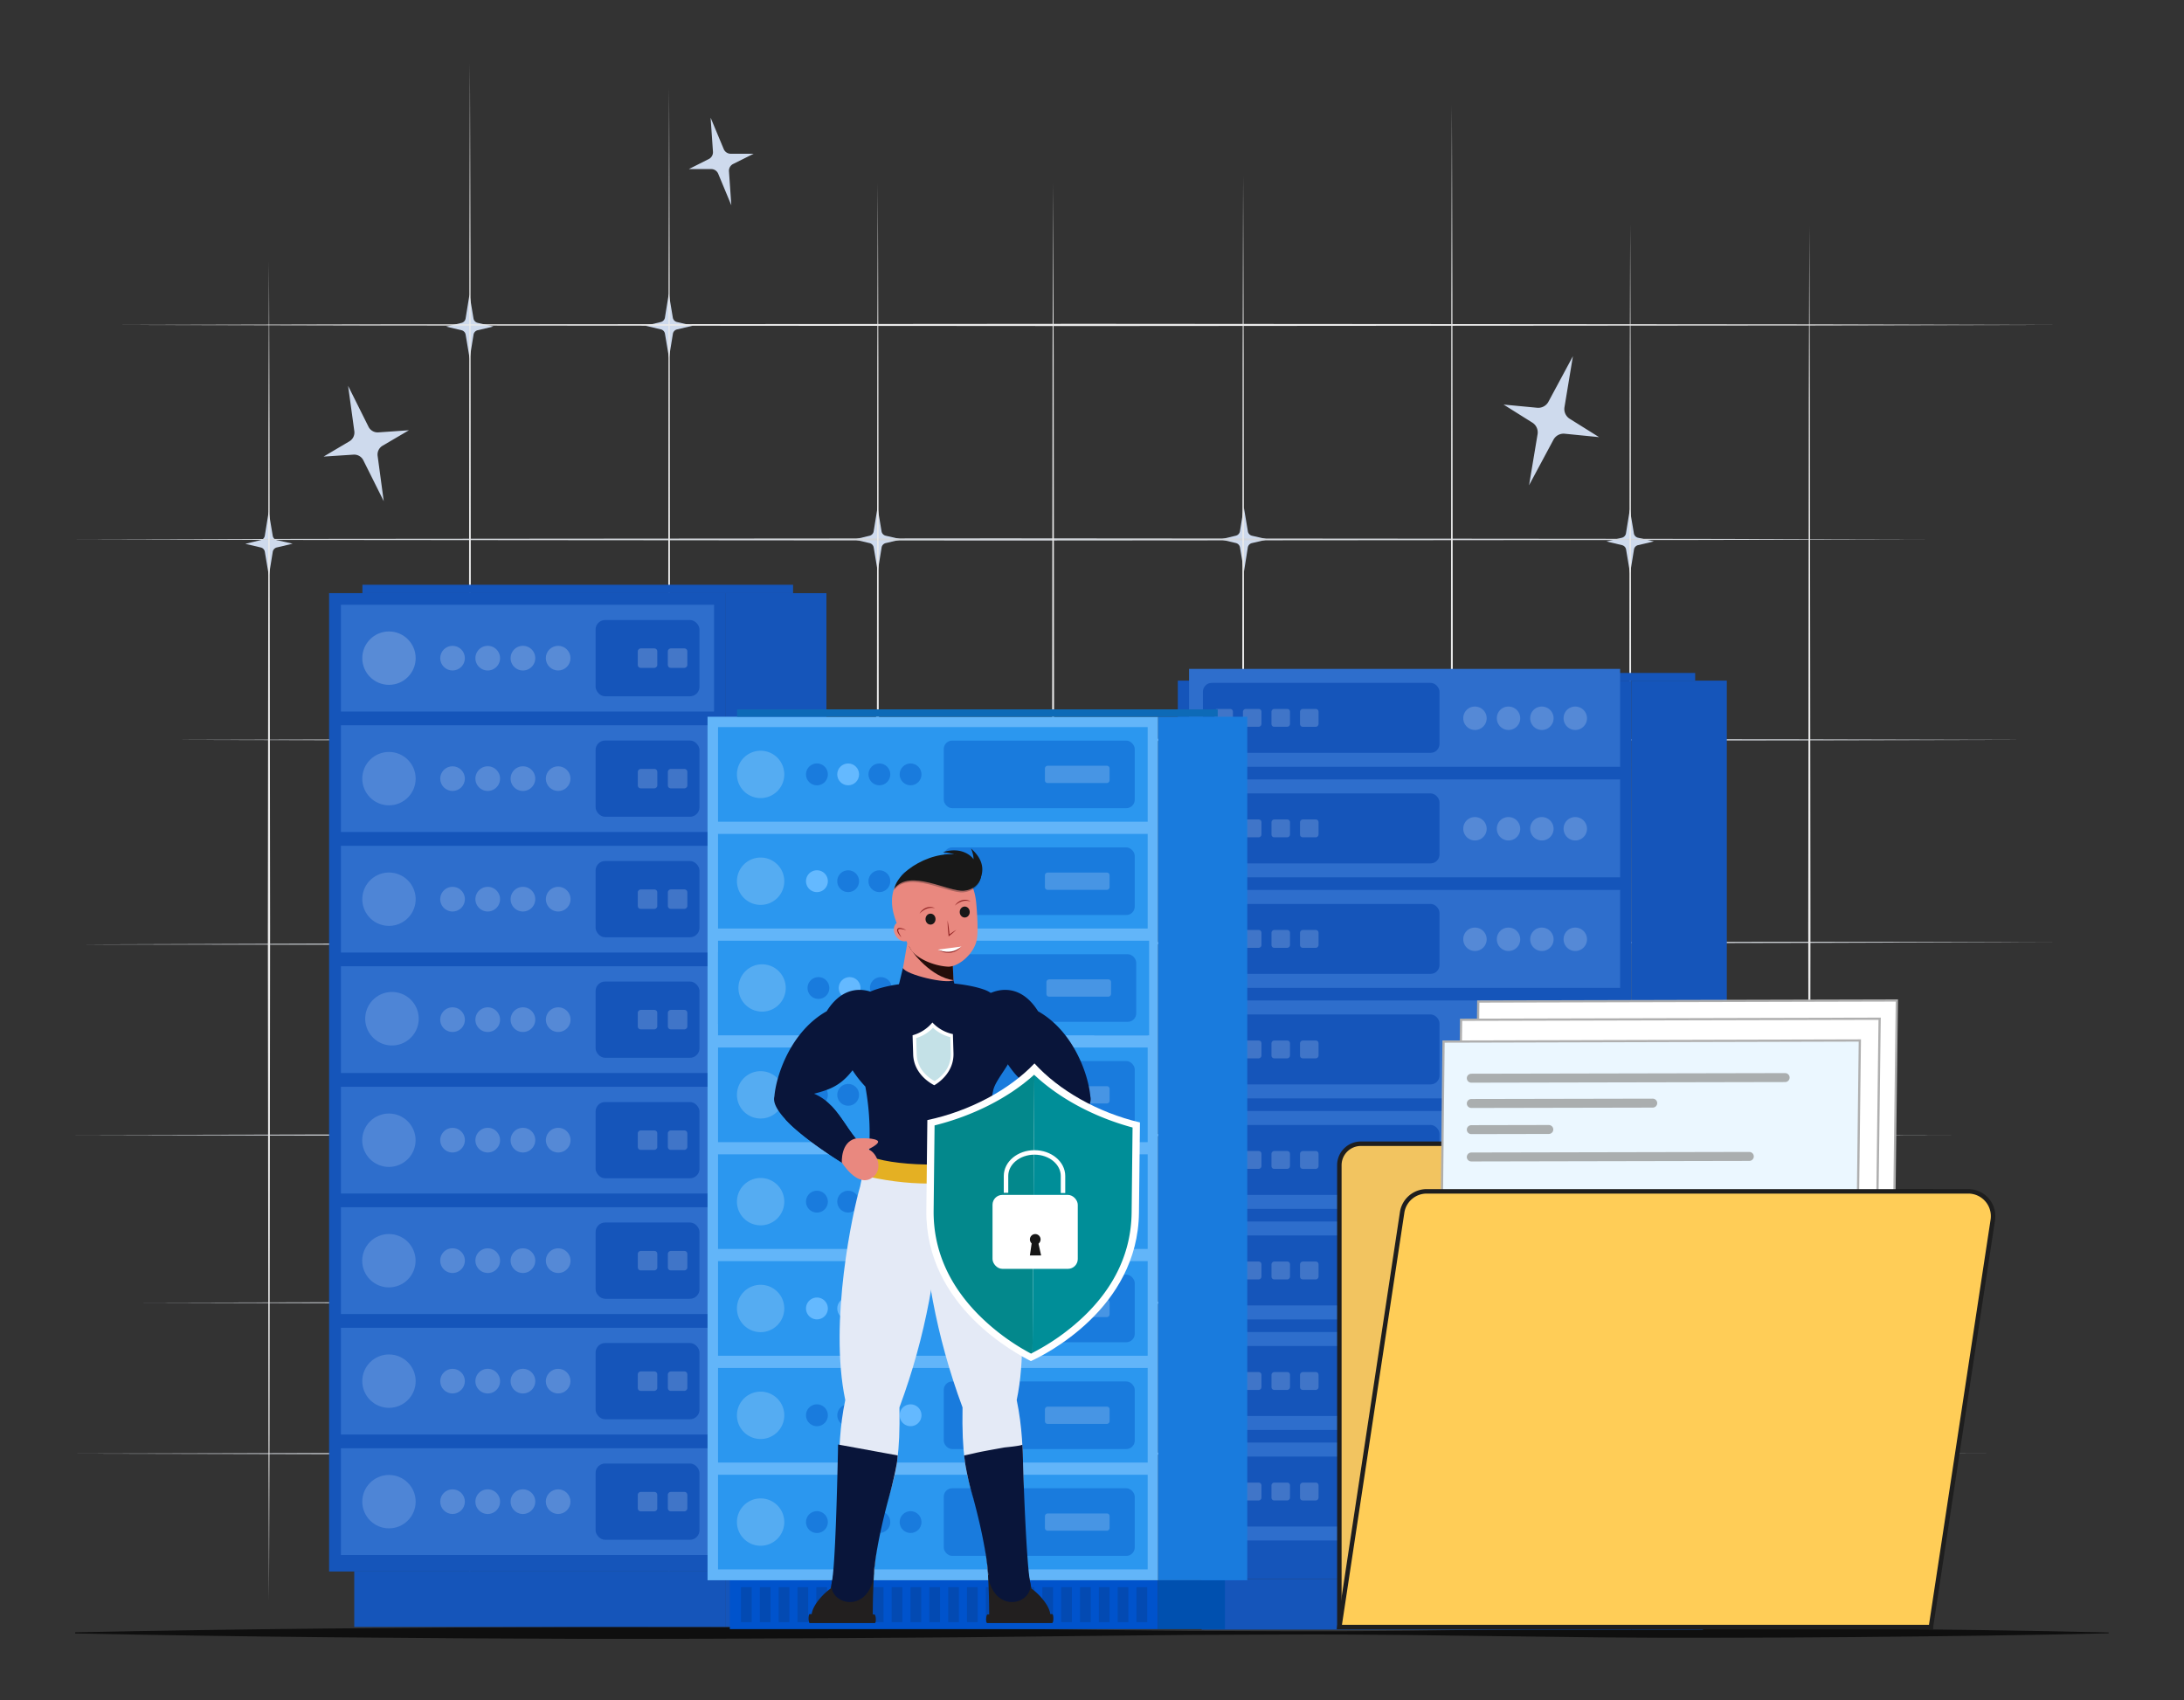 <svg xmlns="http://www.w3.org/2000/svg" viewBox="0 0 976.12 760"><rect x="0" y="0" width="976.12" height="760" fill="#333333" stroke="none"/><defs><style>.cls-1{isolation:isolate;}.cls-2{fill:#cedaed;}.cls-3{fill:#e5e5e5;}.cls-4{fill:#eaeaea;}.cls-5{fill:#d2d6db;}.cls-6{fill:#0f0f0f;}.cls-7{fill:#1555ba;}.cls-8{fill:#2e6ecc;}.cls-12,.cls-43,.cls-9{fill:#fff;}.cls-10,.cls-11,.cls-14,.cls-16,.cls-9{opacity:0.2;}.cls-10,.cls-13{fill:#eef5ff;}.cls-14{fill:#d1e3ff;}.cls-15{fill:#0053cc;}.cls-16,.cls-22{mix-blend-mode:multiply;}.cls-17{fill:#0f264c;}.cls-18{fill:#0050af;}.cls-19{fill:#62b5f9;}.cls-20,.cls-22{fill:#0d6ab7;}.cls-21{fill:#197bdd;}.cls-22{opacity:0.6;}.cls-23{fill:#2b97ef;}.cls-24{fill:#64b9ff;}.cls-25{fill:#221f1f;}.cls-26{fill:#e4eaf6;}.cls-27{fill:#09153a;}.cls-28{fill:#e9887f;}.cls-29{fill:#240d0a;}.cls-30{fill:#922424;}.cls-31,.cls-32{fill:#181818;}.cls-31{opacity:0.3;}.cls-33{fill:#e4b023;}.cls-34{fill:#dcf0f5;}.cls-35{fill:#c4e1e7;}.cls-36{fill:#76b3e1;}.cls-37{fill:#03888c;}.cls-38{fill:#008e98;}.cls-39{fill:#912424;}.cls-40,.cls-46{fill:none;}.cls-40{stroke:#fff;}.cls-40,.cls-42,.cls-45{stroke-width:2px;}.cls-41{fill:#161616;}.cls-42{fill:#f2c460;}.cls-42,.cls-45{stroke:#1e1e1e;}.cls-43,.cls-44{stroke:#afafaf;}.cls-44{fill:#ebf7ff;}.cls-45{fill:#ffcd57;}.cls-46{stroke:#aaaeaf;stroke-linecap:round;stroke-linejoin:round;stroke-width:4px;}</style></defs><g class="cls-1"><g id="Layer_2" data-name="Layer 2"><path class="cls-2" d="M326.61,68.72l10.22,0-9.14,4.56a3.38,3.38,0,0,0-1.88,3.28l1.05,15.2L321,77.66a3.39,3.39,0,0,0-3.13-2.09l-10,0,8.92-4.49a3.41,3.41,0,0,0,1.86-3.28l-1.05-15.21,5.87,14.06A3.42,3.42,0,0,0,326.61,68.72Z"/><path class="cls-3" d="M213.54,505.65l7.07,1.64L213.55,509a2.4,2.4,0,0,0-1.83,2L210,521.61l-1.79-10.68a2.44,2.44,0,0,0-1.83-2l-6.91-1.63,6.9-1.66a2.44,2.44,0,0,0,1.82-2L209.91,493l1.79,10.67A2.42,2.42,0,0,0,213.54,505.65Z"/><path class="cls-4" d="M213.54,505.65l7.08,1.59.21,0-.21.06c-1.69.41-3.39.81-5.08,1.25l-1.26.32a6.22,6.22,0,0,0-1.22.38,2.39,2.39,0,0,0-1.21,2l-1.49,10.36-.32,2.24-.43-2.24c-.64-3.4-1.2-6.81-1.81-10.22a2.87,2.87,0,0,0-.31-1.08,1.85,1.85,0,0,0-.73-.71,1.66,1.66,0,0,0-.48-.19l-.62-.15L204.4,509l-5-1.23-1.85-.45,1.84-.42,5.06-1.18,1.27-.28.62-.14a1.93,1.93,0,0,0,.52-.2,2.06,2.06,0,0,0,.79-.76,2.94,2.94,0,0,0,.33-1.13L209.79,493l.13-.75.11.75c.33,2.26.7,4.5,1.06,6.75l.54,3.38a3.23,3.23,0,0,0,.52,1.6A2.41,2.41,0,0,0,213.54,505.65Zm0,0a2.39,2.39,0,0,1-1.41-.91,3.27,3.27,0,0,1-.55-1.6l-.59-3.37c-.39-2.24-.78-4.49-1.2-6.73H210l-1.48,10.28a3.49,3.49,0,0,1-.36,1.35,2.81,2.81,0,0,1-1,1.06,2.41,2.41,0,0,1-.68.29l-.63.17-1.26.32-5,1.27v-.87l5.06,1.15,1.27.29.64.15a2.65,2.65,0,0,1,.72.29,3.1,3.1,0,0,1,1.09,1.1,3.65,3.65,0,0,1,.4,1.4c.54,3.42,1.12,6.83,1.62,10.26h-.75l1.86-10.3a2.73,2.73,0,0,1,1.46-2.22,6.22,6.22,0,0,1,1.29-.36l1.28-.28c1.7-.36,3.4-.77,5.1-1.15v.1Z"/><path class="cls-3" d="M213.54,580.59l7.07,1.63-7.06,1.68a2.4,2.4,0,0,0-1.83,2L210,596.55l-1.79-10.68a2.42,2.42,0,0,0-1.83-2l-6.91-1.63,6.9-1.67a2.43,2.43,0,0,0,1.82-2L209.91,568l1.79,10.67A2.42,2.42,0,0,0,213.54,580.59Z"/><path class="cls-4" d="M213.54,580.59l7.08,1.58.21.05-.21,0c-1.69.42-3.39.82-5.08,1.26l-1.26.32a5.61,5.61,0,0,0-1.22.38,2.39,2.39,0,0,0-1.21,2l-1.49,10.36-.32,2.24-.43-2.24c-.64-3.4-1.2-6.82-1.81-10.22a2.76,2.76,0,0,0-.31-1.08,1.94,1.94,0,0,0-.73-.72,2,2,0,0,0-.48-.18l-.62-.16-1.26-.3-5-1.23-1.85-.45,1.84-.43,5.06-1.17,1.27-.28.62-.14a1.93,1.93,0,0,0,.52-.2,2.08,2.08,0,0,0,.79-.77,2.84,2.84,0,0,0,.33-1.12l1.85-10.22.13-.75.11.75c.33,2.25.7,4.5,1.06,6.75l.54,3.38a3.16,3.16,0,0,0,.52,1.59A2.47,2.47,0,0,0,213.54,580.59Zm0,0a2.44,2.44,0,0,1-1.41-.91,3.3,3.3,0,0,1-.55-1.61l-.59-3.36c-.39-2.25-.78-4.49-1.2-6.73H210l-1.48,10.28a3.54,3.54,0,0,1-.36,1.35,2.88,2.88,0,0,1-1,1.06,3.16,3.16,0,0,1-.68.29l-.63.16-1.26.33-5,1.27v-.88l5.06,1.16,1.27.29.64.15a2.65,2.65,0,0,1,.72.29,3,3,0,0,1,1.09,1.1,3.6,3.6,0,0,1,.4,1.4c.54,3.42,1.12,6.83,1.62,10.25h-.75l1.86-10.31a2.71,2.71,0,0,1,1.46-2.21,5.66,5.66,0,0,1,1.29-.36l1.28-.28c1.7-.36,3.4-.77,5.1-1.16v.1Z"/><path class="cls-3" d="M302.56,648l7.07,1.64-7.06,1.67a2.42,2.42,0,0,0-1.83,2L299,664l-1.79-10.68a2.41,2.41,0,0,0-1.83-1.95l-6.91-1.63,6.9-1.67a2.42,2.42,0,0,0,1.82-2l1.73-10.69,1.79,10.68A2.42,2.42,0,0,0,302.56,648Z"/><path class="cls-4" d="M302.56,648l7.08,1.59.21,0-.21.05c-1.69.42-3.39.81-5.08,1.25l-1.26.33a4.9,4.9,0,0,0-1.21.38,2.36,2.36,0,0,0-1.22,2L299.38,664l-.32,2.25-.43-2.24c-.64-3.41-1.2-6.82-1.81-10.23a2.87,2.87,0,0,0-.31-1.08,2,2,0,0,0-.73-.71,1.66,1.66,0,0,0-.48-.19l-.62-.15-1.26-.31-5-1.23-1.85-.44,1.84-.43,5.06-1.17,1.27-.29.63-.14a1.84,1.84,0,0,0,.51-.19,2.16,2.16,0,0,0,.79-.77,3.07,3.07,0,0,0,.34-1.13l1.84-10.22.13-.74.11.74c.33,2.26.7,4.51,1.06,6.76l.54,3.37a3.23,3.23,0,0,0,.52,1.6A2.41,2.41,0,0,0,302.56,648Zm0,0a2.39,2.39,0,0,1-1.41-.91,3.27,3.27,0,0,1-.55-1.6l-.59-3.37c-.39-2.24-.77-4.49-1.2-6.73h.24l-1.47,10.28a3.7,3.7,0,0,1-.37,1.35,2.74,2.74,0,0,1-1,1.06,2.41,2.41,0,0,1-.68.29l-.63.17-1.26.33-5,1.26v-.87l5.06,1.15,1.27.29.64.15a3,3,0,0,1,.72.3,3,3,0,0,1,1.09,1.09,3.7,3.7,0,0,1,.4,1.4c.54,3.42,1.13,6.83,1.62,10.26h-.75l1.86-10.3a2.7,2.7,0,0,1,1.46-2.21,5.31,5.31,0,0,1,1.29-.36l1.28-.28c1.7-.37,3.4-.78,5.1-1.16v.1Z"/><path class="cls-3" d="M559.12,580.59l7.08,1.63-7.07,1.68a2.42,2.42,0,0,0-1.83,2l-1.73,10.69-1.79-10.68a2.4,2.4,0,0,0-1.83-2L545,582.28l6.9-1.67a2.41,2.41,0,0,0,1.82-2L555.49,568l1.79,10.67A2.42,2.42,0,0,0,559.12,580.59Z"/><path class="cls-4" d="M559.12,580.59l7.09,1.58.21.05-.21,0c-1.7.42-3.39.82-5.08,1.26l-1.27.32a5.53,5.53,0,0,0-1.21.38,2.37,2.37,0,0,0-1.22,2L556,596.61l-.33,2.24-.42-2.24c-.65-3.4-1.21-6.82-1.82-10.22a2.61,2.61,0,0,0-.31-1.08,1.91,1.91,0,0,0-.72-.72,2.15,2.15,0,0,0-.48-.18l-.63-.16L550,584l-5-1.23-1.85-.45,1.85-.43,5-1.17,1.27-.28.63-.14a1.87,1.87,0,0,0,.51-.2,2,2,0,0,0,.79-.77,2.84,2.84,0,0,0,.34-1.12l1.84-10.22.14-.75.1.75c.33,2.25.7,4.5,1.06,6.75l.54,3.38a3.16,3.16,0,0,0,.52,1.59A2.51,2.51,0,0,0,559.12,580.59Zm0,0a2.51,2.51,0,0,1-1.41-.91,3.3,3.3,0,0,1-.55-1.61l-.59-3.36c-.39-2.25-.77-4.49-1.2-6.73h.24l-1.47,10.28a3.56,3.56,0,0,1-.37,1.35,2.85,2.85,0,0,1-1,1.06,3.48,3.48,0,0,1-.69.29l-.63.16-1.26.33-5,1.27v-.88l5.06,1.16,1.26.29.64.15a2.72,2.72,0,0,1,.73.29,2.92,2.92,0,0,1,1.08,1.1,3.81,3.81,0,0,1,.41,1.4c.53,3.42,1.12,6.83,1.61,10.25h-.74l1.85-10.31a2.71,2.71,0,0,1,1.46-2.21,6,6,0,0,1,1.29-.36l1.28-.28c1.71-.36,3.4-.77,5.1-1.16v.1Z"/><path class="cls-3" d="M732.11,580.82l7.07,1.64-7.06,1.67a2.42,2.42,0,0,0-1.83,2l-1.73,10.68-1.79-10.68a2.41,2.41,0,0,0-1.83-2L718,582.52l6.9-1.67a2.42,2.42,0,0,0,1.82-2l1.73-10.69,1.79,10.68A2.42,2.42,0,0,0,732.11,580.82Z"/><path class="cls-4" d="M732.11,580.82l7.08,1.59.21.05-.2,0c-1.7.42-3.4.81-5.09,1.25l-1.26.33a4.9,4.9,0,0,0-1.21.38,2.36,2.36,0,0,0-1.22,2l-1.49,10.36-.32,2.25-.43-2.24c-.64-3.41-1.2-6.82-1.81-10.23a2.6,2.6,0,0,0-.31-1.07,1.94,1.94,0,0,0-.73-.72,1.66,1.66,0,0,0-.48-.19l-.62-.15-1.26-.31-5-1.23-1.85-.44,1.84-.43,5.06-1.17,1.27-.29.63-.14a1.84,1.84,0,0,0,.51-.19,2.16,2.16,0,0,0,.79-.77,3.07,3.07,0,0,0,.34-1.13l1.84-10.22.13-.74.11.74c.33,2.26.7,4.51,1.06,6.76l.54,3.37a3.23,3.23,0,0,0,.52,1.6A2.41,2.41,0,0,0,732.11,580.82Zm0,0a2.39,2.39,0,0,1-1.41-.91,3.27,3.27,0,0,1-.55-1.6l-.59-3.37c-.39-2.24-.77-4.49-1.2-6.73h.24l-1.47,10.28a3.7,3.7,0,0,1-.37,1.35,2.74,2.74,0,0,1-1,1.06,2.41,2.41,0,0,1-.68.29l-.63.17-1.26.33-5,1.26v-.87l5.06,1.15,1.27.29.64.15a3,3,0,0,1,.72.3,3,3,0,0,1,1.09,1.09,3.7,3.7,0,0,1,.4,1.4c.54,3.42,1.13,6.83,1.62,10.26h-.75l1.86-10.3a2.7,2.7,0,0,1,1.46-2.21,5.31,5.31,0,0,1,1.29-.36l1.28-.28c1.7-.37,3.4-.78,5.1-1.16v.1Z"/><path class="cls-3" d="M651.84,648l7.07,1.64-7.06,1.67a2.43,2.43,0,0,0-1.84,2L648.28,664l-1.79-10.68a2.41,2.41,0,0,0-1.83-1.95l-6.9-1.63,6.89-1.67a2.4,2.4,0,0,0,1.82-2l1.74-10.69L650,646.07A2.43,2.43,0,0,0,651.84,648Z"/><path class="cls-4" d="M651.84,648l7.08,1.59.21,0-.21.05c-1.69.42-3.39.81-5.08,1.25l-1.27.33a5,5,0,0,0-1.21.38,2.37,2.37,0,0,0-1.21,2L648.66,664l-.32,2.25-.43-2.24c-.65-3.41-1.21-6.82-1.81-10.23a3.07,3.07,0,0,0-.31-1.08,2.07,2.07,0,0,0-.73-.71,1.66,1.66,0,0,0-.48-.19l-.62-.15-1.26-.31-5.05-1.23-1.84-.44,1.84-.43,5.06-1.17,1.26-.29.63-.14a2,2,0,0,0,.52-.19,2.16,2.16,0,0,0,.79-.77,2.89,2.89,0,0,0,.33-1.13l1.84-10.22.14-.74.11.74c.32,2.26.69,4.51,1,6.76l.54,3.37a3.24,3.24,0,0,0,.53,1.6A2.38,2.38,0,0,0,651.84,648Zm0,0a2.39,2.39,0,0,1-1.41-.91,3.17,3.17,0,0,1-.55-1.6l-.59-3.37c-.39-2.24-.78-4.49-1.21-6.73h.25l-1.48,10.28a3.34,3.34,0,0,1-.37,1.35,2.64,2.64,0,0,1-1,1.06,2.41,2.41,0,0,1-.68.29l-.64.17-1.25.33-5,1.26v-.87l5.06,1.15,1.27.29.64.15a3.23,3.23,0,0,1,.72.3,2.9,2.9,0,0,1,1.08,1.09,3.92,3.92,0,0,1,.41,1.4c.54,3.42,1.12,6.83,1.62,10.26h-.75l1.86-10.3a2.7,2.7,0,0,1,1.46-2.21,5.19,5.19,0,0,1,1.29-.36l1.27-.28c1.71-.37,3.41-.78,5.11-1.16v.1Z"/><path class="cls-2" d="M395.84,329l7.07,1.64-7.06,1.67a2.42,2.42,0,0,0-1.83,2L392.29,345l-1.79-10.68a2.43,2.43,0,0,0-1.83-2l-6.91-1.63,6.9-1.66a2.43,2.43,0,0,0,1.82-2l1.73-10.69L394,327.05A2.42,2.42,0,0,0,395.84,329Z"/><path class="cls-2" d="M123.72,241.41,130.8,243l-7.07,1.68a2.42,2.42,0,0,0-1.83,2l-1.73,10.69-1.79-10.68a2.4,2.4,0,0,0-1.83-2l-6.91-1.63,6.9-1.67a2.39,2.39,0,0,0,1.82-2l1.73-10.69,1.79,10.67A2.42,2.42,0,0,0,123.72,241.41Z"/><path class="cls-2" d="M302.56,143.93l7.07,1.64-7.06,1.67a2.42,2.42,0,0,0-1.83,2L299,159.89l-1.79-10.68a2.43,2.43,0,0,0-1.83-2l-6.91-1.62,6.9-1.67a2.43,2.43,0,0,0,1.82-2l1.73-10.69L300.72,142A2.42,2.42,0,0,0,302.56,143.93Z"/><path class="cls-2" d="M559.51,239.43l7.07,1.64-7.06,1.67a2.43,2.43,0,0,0-1.83,2L556,255.39l-1.79-10.68a2.43,2.43,0,0,0-1.83-2l-6.91-1.63,6.9-1.66a2.43,2.43,0,0,0,1.82-2l1.73-10.69,1.79,10.67A2.42,2.42,0,0,0,559.51,239.43Z"/><path class="cls-2" d="M213.47,144.29l7.07,1.64-7.07,1.67a2.42,2.42,0,0,0-1.83,2l-1.73,10.68-1.79-10.68a2.43,2.43,0,0,0-1.83-2l-6.9-1.63,6.89-1.66a2.42,2.42,0,0,0,1.82-2l1.74-10.69,1.78,10.67A2.43,2.43,0,0,0,213.47,144.29Z"/><path class="cls-2" d="M213.54,329l7.07,1.64-7.06,1.67a2.4,2.4,0,0,0-1.83,2L210,345l-1.79-10.68a2.44,2.44,0,0,0-1.83-2l-6.91-1.63,6.9-1.66a2.44,2.44,0,0,0,1.82-2l1.73-10.69,1.79,10.67A2.42,2.42,0,0,0,213.54,329Z"/><path class="cls-2" d="M395.84,239.43l7.07,1.64-7.06,1.67a2.43,2.43,0,0,0-1.83,2l-1.73,10.68-1.79-10.68a2.43,2.43,0,0,0-1.83-2l-6.91-1.63,6.9-1.66a2.43,2.43,0,0,0,1.82-2l1.73-10.69L394,237.47A2.42,2.42,0,0,0,395.84,239.43Z"/><path class="cls-2" d="M558.51,330.57l7.07,1.64-7.06,1.67a2.42,2.42,0,0,0-1.83,2L555,346.53l-1.79-10.68a2.43,2.43,0,0,0-1.83-2l-6.91-1.63,6.9-1.66a2.43,2.43,0,0,0,1.82-2l1.73-10.69,1.79,10.67A2.42,2.42,0,0,0,558.51,330.57Z"/><path class="cls-2" d="M651.84,330.57l7.07,1.64-7.06,1.67a2.41,2.41,0,0,0-1.84,2l-1.73,10.68-1.79-10.68a2.43,2.43,0,0,0-1.83-2l-6.9-1.63,6.89-1.66a2.42,2.42,0,0,0,1.82-2l1.74-10.69L650,328.61A2.43,2.43,0,0,0,651.84,330.57Z"/><path class="cls-2" d="M732.11,240.34l7.07,1.64-7.06,1.67a2.4,2.4,0,0,0-1.83,2l-1.73,10.68-1.79-10.68a2.43,2.43,0,0,0-1.83-2L718,242l6.9-1.66a2.43,2.43,0,0,0,1.82-2l1.73-10.69,1.79,10.67A2.42,2.42,0,0,0,732.11,240.34Z"/><path class="cls-2" d="M701.58,187.18l13.12,8.2-15.4-1.53a5.14,5.14,0,0,0-5,2.7l-10.9,20.33,3.8-22.77a5.15,5.15,0,0,0-2.33-5.22L672,180.82l15.06,1.43a5.16,5.16,0,0,0,5-2.7L703,159.2,699.23,182A5.15,5.15,0,0,0,701.58,187.18Z"/><path class="cls-2" d="M169.11,193.25l13.66-.95L171,199.21a4.58,4.58,0,0,0-2.22,4.57L171.51,224l-9.13-18.29a4.57,4.57,0,0,0-4.38-2.51l-13.37.87,11.53-6.82a4.57,4.57,0,0,0,2.2-4.55l-2.78-20.25,9.12,18.28A4.57,4.57,0,0,0,169.11,193.25Z"/><polygon class="cls-5" points="77.37 330.68 180.85 330.43 284.34 330.34 491.3 330.18 698.27 330.34 801.75 330.43 905.24 330.68 801.75 330.92 698.27 331.01 491.3 331.17 284.34 331.01 180.85 330.92 77.37 330.68"/><polygon class="cls-5" points="33.6 241.1 137.01 240.85 240.43 240.76 447.26 240.6 654.1 240.76 757.51 240.85 860.93 241.1 757.51 241.34 654.1 241.43 447.26 241.59 240.43 241.43 137.01 241.34 33.6 241.1"/><polygon class="cls-5" points="33.6 507.31 138.42 507.07 243.25 506.98 452.9 506.82 662.55 506.98 767.37 507.07 872.2 507.31 767.37 507.56 662.55 507.65 452.9 507.81 243.25 507.65 138.42 507.56 33.6 507.31"/><polygon class="cls-5" points="33.6 649.69 140.48 649.44 247.36 649.36 461.12 649.19 674.89 649.36 781.77 649.44 888.65 649.69 781.77 649.93 674.89 650.02 461.12 650.19 247.36 650.02 140.48 649.93 33.6 649.69"/><polygon class="cls-5" points="33.6 422.13 144.27 421.75 254.95 421.53 476.3 421.09 697.65 420.98 808.33 420.93 919 421.04 808.33 421.42 697.65 421.65 476.3 422.09 254.95 422.19 144.27 422.24 33.6 422.13"/><polygon class="cls-4" points="53.07 145.23 161.31 144.98 269.55 144.9 486.04 144.73 702.52 144.89 810.76 144.98 919 145.23 810.76 145.47 702.52 145.56 486.04 145.72 269.55 145.56 161.31 145.47 53.07 145.23"/><polygon class="cls-5" points="63.95 582.25 161.76 582.01 259.57 581.92 455.18 581.75 650.79 581.92 748.6 582.01 846.41 582.25 748.6 582.5 650.79 582.58 455.18 582.75 259.57 582.58 161.76 582.5 63.95 582.25"/><polygon class="cls-4" points="120.22 116.83 120.46 191.63 120.55 266.43 120.72 416.04 120.55 565.64 120.47 640.45 120.22 715.25 119.98 640.45 119.89 565.64 119.72 416.04 119.89 266.43 119.98 191.63 120.22 116.83"/><polygon class="cls-4" points="210.03 28.26 210.28 115.77 210.37 203.28 210.53 378.31 210.37 553.33 210.28 640.85 210.03 728.36 209.79 640.85 209.7 553.33 209.54 378.31 209.7 203.28 209.79 115.77 210.03 28.26"/><polygon class="cls-4" points="299.06 39.28 299.3 125.41 299.39 211.54 299.56 383.8 299.39 556.07 299.3 642.2 299.06 728.33 298.81 642.2 298.72 556.07 298.56 383.8 298.73 211.54 298.81 125.41 299.06 39.28"/><polygon class="cls-4" points="470.68 81.98 470.92 158.87 471.01 235.76 471.17 389.54 471.01 543.32 470.92 620.21 470.68 697.1 470.43 620.21 470.34 543.32 470.18 389.54 470.34 235.76 470.43 158.87 470.68 81.98"/><polygon class="cls-4" points="392.34 81.98 392.58 162.77 392.67 243.56 392.84 405.14 392.67 566.73 392.58 647.52 392.34 728.31 392.09 647.52 392 566.73 391.84 405.14 392.01 243.56 392.09 162.77 392.34 81.98"/><polygon class="cls-4" points="555.62 78.77 555.86 159.97 555.95 241.16 556.12 403.56 555.95 565.96 555.86 647.16 555.62 728.36 555.37 647.16 555.29 565.96 555.12 403.56 555.29 241.16 555.38 159.97 555.62 78.77"/><polygon class="cls-4" points="728.61 100.35 728.85 178.83 728.94 257.32 729.11 414.29 728.94 571.25 728.85 649.74 728.61 728.22 728.36 649.74 728.27 571.25 728.11 414.29 728.27 257.32 728.36 178.83 728.61 100.35"/><polygon class="cls-4" points="648.9 47.04 649.14 132.19 649.23 217.34 649.4 387.64 649.23 557.94 649.14 643.09 648.9 728.24 648.65 643.09 648.57 557.94 648.4 387.64 648.57 217.34 648.66 132.19 648.9 47.04"/><polygon class="cls-4" points="808.68 101.08 808.92 179.47 809.01 257.86 809.17 414.64 809.01 571.42 808.92 649.81 808.68 728.21 808.43 649.81 808.34 571.42 808.18 414.64 808.34 257.86 808.43 179.47 808.68 101.08"/><path class="cls-6" d="M942.45,730c-37.87.93-75.74,1.33-113.61,1.69l-28.4.19-28.4.09q-28.39.11-56.8-.14l-56.81-.69-28.4-.36-28.4-.22c-9.47,0-18.93-.08-28.4,0l-28.4.11-14.2.06-14.2.14-28.41.29q-56.79.72-113.6,1l-56.81.26c-18.93.09-37.87.06-56.8.06-75.74-.25-151.48-.83-227.21-2.42v-.5c75.73-1.58,151.47-2.16,227.21-2.41,18.93,0,37.87,0,56.8.06l56.81.25q56.81.23,113.6,1l28.41.3,14.2.14,14.2.05,28.4.11c9.47,0,18.93,0,28.4,0l28.4-.21,28.4-.37,56.81-.69q28.39-.23,56.8-.13l28.4.09,28.4.19c37.87.35,75.74.76,113.61,1.68Z"/><rect class="cls-7" x="158.33" y="702.39" width="166.1" height="24.75"/><rect class="cls-7" x="324.43" y="702.39" width="33.69" height="24.75" transform="translate(682.55 1429.52) rotate(180)"/><rect class="cls-7" x="147.09" y="265.1" width="177.34" height="437.28"/><rect class="cls-7" x="161.98" y="261.36" width="192.48" height="3.74"/><rect class="cls-7" x="324.43" y="265.1" width="44.93" height="437.28" transform="translate(693.79 967.49) rotate(180)"/><rect class="cls-8" x="152.38" y="270.3" width="166.77" height="47.71"/><rect class="cls-8" x="152.38" y="647.3" width="166.77" height="47.71"/><rect class="cls-8" x="152.38" y="593.45" width="166.77" height="47.71"/><rect class="cls-8" x="152.38" y="539.59" width="166.77" height="47.71"/><rect class="cls-8" x="152.38" y="485.73" width="166.77" height="47.71"/><rect class="cls-8" x="152.38" y="431.87" width="166.77" height="47.71"/><rect class="cls-8" x="152.38" y="378.02" width="166.77" height="47.71"/><rect class="cls-8" x="152.38" y="324.16" width="166.77" height="47.71"/><rect class="cls-7" x="266.2" y="277.12" width="46.43" height="34.08" rx="4.25"/><rect class="cls-9" x="298.49" y="289.8" width="8.71" height="8.72" rx="1.28" transform="translate(597 -8.69) rotate(90)"/><rect class="cls-7" x="266.2" y="330.97" width="46.43" height="34.08" rx="4.25"/><rect class="cls-10" x="298.49" y="343.65" width="8.71" height="8.72" rx="1.28" transform="translate(650.86 45.17) rotate(90)"/><rect class="cls-7" x="266.2" y="384.83" width="46.43" height="34.08" rx="4.25"/><rect class="cls-10" x="298.49" y="397.51" width="8.71" height="8.72" rx="1.28" transform="translate(704.72 99.02) rotate(90)"/><rect class="cls-7" x="266.2" y="438.69" width="46.43" height="34.08" rx="4.25"/><rect class="cls-10" x="298.49" y="451.37" width="8.71" height="8.72" rx="1.28" transform="translate(758.58 152.88) rotate(90)"/><rect class="cls-7" x="266.2" y="492.55" width="46.43" height="34.08" rx="4.25"/><rect class="cls-10" x="298.49" y="505.23" width="8.71" height="8.72" rx="1.28" transform="translate(812.43 206.74) rotate(90)"/><rect class="cls-7" x="266.2" y="546.4" width="46.43" height="34.08" rx="4.25"/><rect class="cls-10" x="298.49" y="559.08" width="8.71" height="8.72" rx="1.28" transform="translate(866.29 260.6) rotate(90)"/><rect class="cls-7" x="266.2" y="600.26" width="46.43" height="34.08" rx="4.25"/><rect class="cls-10" x="298.49" y="612.94" width="8.71" height="8.72" rx="1.28" transform="translate(920.15 314.45) rotate(90)"/><rect class="cls-7" x="266.2" y="654.12" width="46.43" height="34.08" rx="4.25"/><rect class="cls-10" x="298.49" y="666.8" width="8.71" height="8.72" rx="1.28" transform="translate(974 368.31) rotate(90)"/><rect class="cls-9" x="285.06" y="289.8" width="8.71" height="8.72" rx="1.28" transform="translate(583.57 4.74) rotate(90)"/><rect class="cls-10" x="285.06" y="343.65" width="8.71" height="8.72" rx="1.28" transform="translate(637.43 58.6) rotate(90)"/><rect class="cls-10" x="285.06" y="397.51" width="8.71" height="8.72" rx="1.28" transform="translate(691.28 112.46) rotate(90)"/><rect class="cls-10" x="285.06" y="451.37" width="8.71" height="8.72" rx="1.28" transform="translate(745.14 166.31) rotate(90)"/><rect class="cls-10" x="285.06" y="505.23" width="8.71" height="8.72" rx="1.28" transform="translate(799 220.17) rotate(90)"/><rect class="cls-10" x="285.06" y="559.08" width="8.71" height="8.72" rx="1.28" transform="translate(852.86 274.03) rotate(90)"/><rect class="cls-10" x="285.06" y="612.94" width="8.71" height="8.72" rx="1.28" transform="translate(906.71 327.89) rotate(90)"/><rect class="cls-10" x="285.06" y="666.8" width="8.71" height="8.72" rx="1.28" transform="translate(960.57 381.74) rotate(90)"/><g class="cls-11"><circle class="cls-12" cx="249.46" cy="294.16" r="5.51"/><path class="cls-12" d="M239.23,294.16a5.51,5.51,0,1,1-5.5-5.51A5.5,5.5,0,0,1,239.23,294.16Z"/><path class="cls-12" d="M223.5,294.16a5.51,5.51,0,1,1-5.51-5.51A5.51,5.51,0,0,1,223.5,294.16Z"/><circle class="cls-12" cx="202.26" cy="294.16" r="5.51"/></g><g class="cls-11"><circle class="cls-13" cx="249.46" cy="348.01" r="5.51"/><path class="cls-13" d="M239.23,348a5.51,5.51,0,1,1-5.5-5.5A5.51,5.51,0,0,1,239.23,348Z"/><path class="cls-13" d="M223.5,348a5.51,5.51,0,1,1-5.51-5.5A5.51,5.51,0,0,1,223.5,348Z"/><circle class="cls-13" cx="202.26" cy="348.01" r="5.51"/></g><g class="cls-11"><path class="cls-13" d="M255,401.87a5.51,5.51,0,1,1-5.5-5.5A5.51,5.51,0,0,1,255,401.87Z"/><path class="cls-13" d="M239.23,401.87a5.51,5.51,0,1,1-5.5-5.5A5.51,5.51,0,0,1,239.23,401.87Z"/><path class="cls-13" d="M223.5,401.87a5.51,5.51,0,1,1-5.51-5.5A5.51,5.51,0,0,1,223.5,401.87Z"/><path class="cls-13" d="M207.77,401.87a5.51,5.51,0,1,1-5.51-5.5A5.51,5.51,0,0,1,207.77,401.87Z"/></g><g class="cls-11"><path class="cls-13" d="M255,455.73a5.51,5.51,0,1,1-5.5-5.51A5.5,5.5,0,0,1,255,455.73Z"/><path class="cls-13" d="M239.23,455.73a5.51,5.51,0,1,1-5.5-5.51A5.5,5.5,0,0,1,239.23,455.73Z"/><path class="cls-13" d="M223.5,455.73a5.51,5.51,0,1,1-5.51-5.51A5.51,5.51,0,0,1,223.5,455.73Z"/><path class="cls-13" d="M207.77,455.73a5.51,5.51,0,1,1-5.51-5.51A5.51,5.51,0,0,1,207.77,455.73Z"/></g><g class="cls-11"><path class="cls-13" d="M255,509.59a5.51,5.51,0,1,1-5.5-5.51A5.5,5.5,0,0,1,255,509.59Z"/><path class="cls-13" d="M239.23,509.59a5.51,5.51,0,1,1-5.5-5.51A5.5,5.5,0,0,1,239.23,509.59Z"/><path class="cls-13" d="M223.5,509.59a5.51,5.51,0,1,1-5.51-5.51A5.51,5.51,0,0,1,223.5,509.59Z"/><path class="cls-13" d="M207.77,509.59a5.51,5.51,0,1,1-5.51-5.51A5.51,5.51,0,0,1,207.77,509.59Z"/></g><g class="cls-11"><path class="cls-13" d="M255,563.44a5.51,5.51,0,1,1-5.5-5.5A5.51,5.51,0,0,1,255,563.44Z"/><path class="cls-13" d="M239.23,563.44a5.51,5.51,0,1,1-5.5-5.5A5.51,5.51,0,0,1,239.23,563.44Z"/><path class="cls-13" d="M223.5,563.44a5.51,5.51,0,1,1-5.51-5.5A5.51,5.51,0,0,1,223.5,563.44Z"/><path class="cls-13" d="M207.77,563.44a5.51,5.51,0,1,1-5.51-5.5A5.51,5.51,0,0,1,207.77,563.44Z"/></g><g class="cls-11"><circle class="cls-13" cx="249.46" cy="617.3" r="5.51"/><path class="cls-13" d="M239.23,617.3a5.51,5.51,0,1,1-5.5-5.51A5.51,5.51,0,0,1,239.23,617.3Z"/><path class="cls-13" d="M223.5,617.3a5.51,5.51,0,1,1-5.51-5.51A5.51,5.51,0,0,1,223.5,617.3Z"/><circle class="cls-13" cx="202.26" cy="617.3" r="5.51"/></g><g class="cls-11"><circle class="cls-13" cx="249.46" cy="671.16" r="5.51"/><path class="cls-13" d="M239.23,671.16a5.51,5.51,0,1,1-5.5-5.51A5.5,5.5,0,0,1,239.23,671.16Z"/><path class="cls-13" d="M223.5,671.16a5.51,5.51,0,1,1-5.51-5.51A5.51,5.51,0,0,1,223.5,671.16Z"/><circle class="cls-13" cx="202.26" cy="671.16" r="5.51"/></g><circle class="cls-9" cx="173.85" cy="294.16" r="11.93"/><circle class="cls-14" cx="173.85" cy="348.01" r="11.93"/><circle class="cls-14" cx="173.85" cy="401.87" r="11.93" transform="translate(-250.64 509.26) rotate(-80.8)"/><circle class="cls-14" cx="173.85" cy="455.73" r="11.93" transform="matrix(0.16, -0.99, 0.99, 0.16, -303.8, 554.51)"/><circle class="cls-14" cx="173.85" cy="509.59" r="11.93" transform="translate(-181.03 104.67) rotate(-22.39)"/><circle class="cls-14" cx="173.85" cy="563.44" r="11.93" transform="translate(-201.55 108.73) rotate(-22.39)"/><circle class="cls-14" cx="173.85" cy="617.3" r="11.93"/><circle class="cls-14" cx="173.85" cy="671.16" r="11.93"/><rect class="cls-7" x="537.08" y="705.64" width="192.04" height="22.72"/><rect class="cls-7" x="729.12" y="705.64" width="31.99" height="22.72" transform="translate(1490.24 1433.99) rotate(180)"/><rect class="cls-7" x="526.41" y="304.2" width="202.71" height="401.44"/><rect class="cls-7" x="540.56" y="300.77" width="217.08" height="3.43"/><rect class="cls-7" x="729.12" y="304.2" width="42.66" height="401.44" transform="translate(1500.9 1009.84) rotate(180)"/><rect class="cls-8" x="531.43" y="298.97" width="192.67" height="43.76" transform="translate(1255.54 641.69) rotate(180)"/><rect class="cls-8" x="531.43" y="644.75" width="192.67" height="43.76" transform="translate(1255.54 1333.26) rotate(180)"/><rect class="cls-8" x="531.43" y="595.35" width="192.67" height="43.76" transform="translate(1255.54 1234.46) rotate(180)"/><rect class="cls-8" x="531.43" y="545.95" width="192.67" height="43.76" transform="translate(1255.54 1135.67) rotate(180)"/><rect class="cls-8" x="531.43" y="496.56" width="192.67" height="43.76" transform="translate(1255.54 1036.87) rotate(180)"/><rect class="cls-8" x="531.43" y="447.16" width="192.67" height="43.76" transform="translate(1255.54 938.08) rotate(180)"/><rect class="cls-8" x="531.43" y="397.76" width="192.67" height="43.76" transform="translate(1255.54 839.28) rotate(180)"/><rect class="cls-8" x="531.43" y="348.36" width="192.67" height="43.76" transform="translate(1255.54 740.49) rotate(180)"/><rect class="cls-7" x="537.62" y="305.22" width="105.74" height="31.26" rx="3.97" transform="translate(1180.99 641.69) rotate(180)"/><rect class="cls-10" x="542.91" y="316.71" width="7.99" height="8.28" rx="1.19" transform="translate(867.75 -226.06) rotate(90)"/><rect class="cls-7" x="537.62" y="354.61" width="105.74" height="31.26" rx="3.97" transform="translate(1180.99 740.49) rotate(180)"/><rect class="cls-10" x="542.91" y="366.1" width="7.99" height="8.28" rx="1.19" transform="translate(917.15 -176.66) rotate(90)"/><rect class="cls-7" x="537.62" y="404.01" width="105.74" height="31.26" rx="3.97" transform="translate(1180.99 839.28) rotate(180)"/><rect class="cls-10" x="542.91" y="415.5" width="7.99" height="8.28" rx="1.19" transform="translate(966.55 -127.27) rotate(90)"/><rect class="cls-7" x="537.62" y="453.41" width="105.74" height="31.26" rx="3.97" transform="translate(1180.99 938.08) rotate(180)"/><rect class="cls-10" x="542.91" y="464.9" width="7.99" height="8.28" rx="1.19" transform="translate(1015.95 -77.87) rotate(90)"/><rect class="cls-7" x="537.62" y="502.81" width="105.74" height="31.26" rx="3.97" transform="translate(1180.99 1036.87) rotate(180)"/><rect class="cls-10" x="542.91" y="514.3" width="7.99" height="8.28" rx="1.19" transform="translate(1065.34 -28.47) rotate(90)"/><rect class="cls-7" x="537.62" y="552.2" width="105.74" height="31.26" rx="3.97" transform="translate(1180.99 1135.67) rotate(180)"/><rect class="cls-10" x="542.91" y="563.69" width="7.99" height="8.28" rx="1.19" transform="translate(1114.74 20.93) rotate(90)"/><rect class="cls-7" x="537.62" y="601.6" width="105.74" height="31.26" rx="3.97" transform="translate(1180.99 1234.46) rotate(180)"/><rect class="cls-10" x="542.91" y="613.09" width="7.99" height="8.28" rx="1.19" transform="translate(1164.14 70.32) rotate(90)"/><rect class="cls-7" x="537.62" y="651" width="105.74" height="31.26" rx="3.97" transform="translate(1180.99 1333.26) rotate(180)"/><rect class="cls-10" x="542.91" y="662.49" width="7.99" height="8.28" rx="1.19" transform="translate(1213.54 119.72) rotate(90)"/><rect class="cls-10" x="555.67" y="316.71" width="7.99" height="8.28" rx="1.19" transform="translate(880.51 -238.82) rotate(90)"/><rect class="cls-10" x="555.67" y="366.1" width="7.99" height="8.28" rx="1.19" transform="translate(929.91 -189.42) rotate(90)"/><rect class="cls-10" x="555.67" y="415.5" width="7.99" height="8.28" rx="1.19" transform="translate(979.3 -140.02) rotate(90)"/><rect class="cls-10" x="555.67" y="464.9" width="7.99" height="8.28" rx="1.19" transform="translate(1028.7 -90.62) rotate(90)"/><rect class="cls-10" x="555.67" y="514.3" width="7.99" height="8.28" rx="1.19" transform="translate(1078.1 -41.23) rotate(90)"/><rect class="cls-10" x="555.67" y="563.69" width="7.99" height="8.28" rx="1.19" transform="translate(1127.49 8.17) rotate(90)"/><rect class="cls-10" x="555.67" y="613.09" width="7.99" height="8.28" rx="1.19" transform="translate(1176.89 57.57) rotate(90)"/><rect class="cls-10" x="555.67" y="662.49" width="7.99" height="8.28" rx="1.19" transform="translate(1226.29 106.97) rotate(90)"/><rect class="cls-10" x="568.42" y="316.71" width="7.99" height="8.28" rx="1.19" transform="translate(893.26 -251.57) rotate(90)"/><rect class="cls-10" x="568.42" y="366.1" width="7.99" height="8.28" rx="1.19" transform="translate(942.66 -202.17) rotate(90)"/><rect class="cls-10" x="568.42" y="415.5" width="7.99" height="8.28" rx="1.19" transform="translate(992.06 -152.78) rotate(90)"/><rect class="cls-10" x="568.42" y="464.9" width="7.99" height="8.28" rx="1.19" transform="translate(1041.45 -103.38) rotate(90)"/><rect class="cls-10" x="568.42" y="514.3" width="7.99" height="8.28" rx="1.19" transform="translate(1090.85 -53.98) rotate(90)"/><rect class="cls-10" x="568.42" y="563.69" width="7.99" height="8.28" rx="1.19" transform="translate(1140.25 -4.58) rotate(90)"/><rect class="cls-10" x="568.42" y="613.09" width="7.99" height="8.28" rx="1.19" transform="translate(1189.65 44.81) rotate(90)"/><rect class="cls-10" x="568.42" y="662.49" width="7.99" height="8.28" rx="1.19" transform="translate(1239.04 94.21) rotate(90)"/><rect class="cls-10" x="581.18" y="316.71" width="7.99" height="8.28" rx="1.19" transform="translate(906.02 -264.32) rotate(90)"/><rect class="cls-10" x="581.18" y="366.1" width="7.99" height="8.28" rx="1.19" transform="translate(955.41 -214.93) rotate(90)"/><rect class="cls-10" x="581.18" y="415.5" width="7.99" height="8.28" rx="1.19" transform="translate(1004.81 -165.53) rotate(90)"/><rect class="cls-10" x="581.18" y="464.9" width="7.99" height="8.28" rx="1.19" transform="translate(1054.21 -116.13) rotate(90)"/><rect class="cls-10" x="581.18" y="514.3" width="7.99" height="8.28" rx="1.19" transform="translate(1103.61 -66.73) rotate(90)"/><rect class="cls-10" x="581.18" y="563.69" width="7.99" height="8.28" rx="1.19" transform="translate(1153 -17.34) rotate(90)"/><rect class="cls-10" x="581.18" y="613.09" width="7.99" height="8.28" rx="1.19" transform="translate(1202.4 32.06) rotate(90)"/><rect class="cls-10" x="581.18" y="662.49" width="7.99" height="8.28" rx="1.19" transform="translate(1251.8 81.46) rotate(90)"/><g class="cls-11"><path class="cls-13" d="M654,320.85a5.23,5.23,0,1,0,5.23-5.05A5.15,5.15,0,0,0,654,320.85Z"/><path class="cls-13" d="M669,320.85a5.23,5.23,0,1,0,5.23-5.05A5.15,5.15,0,0,0,669,320.85Z"/><path class="cls-13" d="M683.91,320.85a5.23,5.23,0,1,0,5.22-5.05A5.14,5.14,0,0,0,683.91,320.85Z"/><path class="cls-13" d="M698.84,320.85a5.23,5.23,0,1,0,5.23-5.05A5.15,5.15,0,0,0,698.84,320.85Z"/></g><g class="cls-11"><path class="cls-13" d="M654,370.24a5.23,5.23,0,1,0,5.23-5.05A5.14,5.14,0,0,0,654,370.24Z"/><path class="cls-13" d="M669,370.24a5.23,5.23,0,1,0,5.23-5.05A5.14,5.14,0,0,0,669,370.24Z"/><path class="cls-13" d="M683.91,370.24a5.23,5.23,0,1,0,5.22-5.05A5.14,5.14,0,0,0,683.91,370.24Z"/><path class="cls-13" d="M698.84,370.24a5.23,5.23,0,1,0,5.23-5.05A5.14,5.14,0,0,0,698.84,370.24Z"/></g><g class="cls-11"><path class="cls-13" d="M654,419.64a5.23,5.23,0,1,0,5.23-5.05A5.14,5.14,0,0,0,654,419.64Z"/><path class="cls-13" d="M669,419.64a5.23,5.23,0,1,0,5.23-5.05A5.14,5.14,0,0,0,669,419.64Z"/><path class="cls-13" d="M683.91,419.64a5.23,5.23,0,1,0,5.22-5.05A5.14,5.14,0,0,0,683.91,419.64Z"/><path class="cls-13" d="M698.84,419.64a5.23,5.23,0,1,0,5.23-5.05A5.14,5.14,0,0,0,698.84,419.64Z"/></g><g class="cls-11"><path class="cls-13" d="M654,469a5.23,5.23,0,1,0,5.23-5.05A5.14,5.14,0,0,0,654,469Z"/><path class="cls-13" d="M669,469A5.23,5.23,0,1,0,674.2,464,5.14,5.14,0,0,0,669,469Z"/><path class="cls-13" d="M683.91,469a5.23,5.23,0,1,0,5.22-5.05A5.14,5.14,0,0,0,683.91,469Z"/><path class="cls-13" d="M698.84,469a5.23,5.23,0,1,0,5.23-5.05A5.14,5.14,0,0,0,698.84,469Z"/></g><g class="cls-11"><path class="cls-13" d="M654,518.44a5.23,5.23,0,1,0,5.23-5.05A5.15,5.15,0,0,0,654,518.44Z"/><path class="cls-13" d="M669,518.44a5.23,5.23,0,1,0,5.23-5.05A5.15,5.15,0,0,0,669,518.44Z"/><path class="cls-13" d="M683.91,518.44a5.23,5.23,0,1,0,5.22-5.05A5.14,5.14,0,0,0,683.91,518.44Z"/><path class="cls-13" d="M698.84,518.44a5.23,5.23,0,1,0,5.23-5.05A5.15,5.15,0,0,0,698.84,518.44Z"/></g><g class="cls-11"><path class="cls-13" d="M654,567.83a5.23,5.23,0,1,0,5.23-5.05A5.14,5.14,0,0,0,654,567.83Z"/><path class="cls-13" d="M669,567.83a5.23,5.23,0,1,0,5.23-5.05A5.14,5.14,0,0,0,669,567.83Z"/><path class="cls-13" d="M683.91,567.83a5.23,5.23,0,1,0,5.22-5.05A5.14,5.14,0,0,0,683.91,567.83Z"/><path class="cls-13" d="M698.84,567.83a5.23,5.23,0,1,0,5.23-5.05A5.14,5.14,0,0,0,698.84,567.83Z"/></g><g class="cls-11"><path class="cls-13" d="M654,617.23a5.23,5.23,0,1,0,5.23-5.05A5.14,5.14,0,0,0,654,617.23Z"/><path class="cls-13" d="M669,617.23a5.23,5.23,0,1,0,5.23-5.05A5.14,5.14,0,0,0,669,617.23Z"/><path class="cls-13" d="M683.91,617.23a5.23,5.23,0,1,0,5.22-5.05A5.14,5.14,0,0,0,683.91,617.23Z"/><path class="cls-13" d="M698.84,617.23a5.23,5.23,0,1,0,5.23-5.05A5.14,5.14,0,0,0,698.84,617.23Z"/></g><g class="cls-11"><path class="cls-13" d="M654,666.63a5.23,5.23,0,1,0,5.23-5A5.14,5.14,0,0,0,654,666.63Z"/><path class="cls-13" d="M669,666.63a5.23,5.23,0,1,0,5.23-5A5.14,5.14,0,0,0,669,666.63Z"/><path class="cls-13" d="M683.91,666.63a5.23,5.23,0,1,0,5.22-5A5.14,5.14,0,0,0,683.91,666.63Z"/><path class="cls-13" d="M698.84,666.63a5.23,5.23,0,1,0,5.23-5A5.14,5.14,0,0,0,698.84,666.63Z"/></g><rect class="cls-15" x="326.19" y="706.29" width="191.43" height="21.84"/><g class="cls-16"><rect class="cls-17" x="331.18" y="709.4" width="4.79" height="15.63"/><rect class="cls-17" x="339.59" y="709.4" width="4.79" height="15.63"/><rect class="cls-17" x="348.01" y="709.4" width="4.79" height="15.63"/><rect class="cls-17" x="356.43" y="709.4" width="4.79" height="15.63"/><rect class="cls-17" x="364.85" y="709.4" width="4.79" height="15.63"/><rect class="cls-17" x="373.27" y="709.4" width="4.79" height="15.63"/><rect class="cls-17" x="381.68" y="709.4" width="4.79" height="15.63"/><rect class="cls-17" x="390.1" y="709.4" width="4.79" height="15.63"/><rect class="cls-17" x="398.52" y="709.4" width="4.79" height="15.63"/><rect class="cls-17" x="406.94" y="709.4" width="4.79" height="15.63"/><rect class="cls-17" x="415.36" y="709.4" width="4.79" height="15.63"/><rect class="cls-17" x="423.78" y="709.4" width="4.79" height="15.63"/><rect class="cls-17" x="432.19" y="709.4" width="4.79" height="15.63"/><rect class="cls-17" x="440.61" y="709.4" width="4.79" height="15.63"/><rect class="cls-17" x="449.03" y="709.4" width="4.79" height="15.63"/><rect class="cls-17" x="457.45" y="709.4" width="4.79" height="15.63"/><rect class="cls-17" x="465.87" y="709.4" width="4.79" height="15.63"/><rect class="cls-17" x="474.29" y="709.4" width="4.79" height="15.63"/><rect class="cls-17" x="482.7" y="709.4" width="4.79" height="15.63"/><rect class="cls-17" x="491.12" y="709.4" width="4.79" height="15.63"/><rect class="cls-17" x="499.54" y="709.4" width="4.79" height="15.63"/><rect class="cls-17" x="507.96" y="709.4" width="4.79" height="15.63"/></g><rect class="cls-18" x="517.62" y="706.29" width="29.86" height="21.84" transform="translate(1065.11 1434.43) rotate(180)"/><rect class="cls-19" x="316.23" y="320.35" width="201.39" height="385.94"/><rect class="cls-20" x="329.44" y="317.05" width="214.81" height="3.3"/><rect class="cls-21" x="517.62" y="320.35" width="39.82" height="385.94" transform="translate(1075.07 1026.64) rotate(180)"/><rect class="cls-22" x="320.92" y="422.44" width="192.02" height="38.3" rx="3.27"/><path class="cls-21" d="M496.77,436.44l-7.73-16v42.29h23.9V441.59H505A9.14,9.14,0,0,1,496.77,436.44Z"/><rect class="cls-23" x="320.92" y="324.97" width="192.02" height="42.29"/><rect class="cls-23" x="320.92" y="659.14" width="192.02" height="42.29"/><rect class="cls-23" x="320.92" y="611.4" width="192.02" height="42.29"/><rect class="cls-23" x="320.92" y="563.66" width="192.02" height="42.29"/><rect class="cls-23" x="320.92" y="515.92" width="192.02" height="42.29"/><rect class="cls-23" x="320.92" y="468.19" width="192.02" height="42.29"/><rect class="cls-23" x="320.92" y="420.45" width="192.67" height="42.29"/><rect class="cls-23" x="320.92" y="372.71" width="192.02" height="42.29"/><rect class="cls-21" x="421.81" y="331.01" width="85.35" height="30.21" rx="3.77"/><rect class="cls-9" x="477.61" y="331.67" width="7.72" height="28.89" rx="1.15" transform="translate(827.58 -135.36) rotate(90)"/><rect class="cls-21" x="421.81" y="378.75" width="85.35" height="30.21" rx="3.77"/><rect class="cls-9" x="477.61" y="379.41" width="7.72" height="28.89" rx="1.15" transform="translate(875.32 -87.62) rotate(90)"/><rect class="cls-21" x="422.47" y="426.49" width="85.35" height="30.21" rx="3.77"/><rect class="cls-9" x="478.26" y="427.15" width="7.72" height="28.89" rx="1.15" transform="translate(923.72 -40.53) rotate(90)"/><rect class="cls-21" x="421.81" y="474.23" width="85.35" height="30.21" rx="3.77"/><rect class="cls-9" x="477.61" y="474.88" width="7.72" height="28.89" rx="1.15" transform="translate(970.8 7.86) rotate(90)"/><rect class="cls-21" x="421.81" y="521.97" width="85.35" height="30.21" rx="3.77"/><rect class="cls-9" x="477.61" y="522.62" width="7.72" height="28.89" rx="1.15" transform="translate(1018.54 55.6) rotate(90)"/><rect class="cls-21" x="421.81" y="569.7" width="85.35" height="30.21" rx="3.77"/><rect class="cls-9" x="477.61" y="570.36" width="7.72" height="28.89" rx="1.15" transform="translate(1066.28 103.34) rotate(90)"/><rect class="cls-21" x="421.81" y="617.44" width="85.35" height="30.21" rx="3.77"/><rect class="cls-9" x="477.61" y="618.1" width="7.72" height="28.89" rx="1.15" transform="translate(1114.02 151.08) rotate(90)"/><rect class="cls-21" x="421.81" y="665.18" width="85.35" height="30.21" rx="3.77"/><rect class="cls-9" x="477.61" y="665.84" width="7.72" height="28.89" rx="1.15" transform="translate(1161.76 198.82) rotate(90)"/><circle class="cls-21" cx="406.97" cy="346.11" r="4.88"/><circle class="cls-21" cx="393.03" cy="346.11" r="4.88"/><circle class="cls-24" cx="379.08" cy="346.11" r="4.88"/><path class="cls-21" d="M370,346.11a4.88,4.88,0,1,1-4.88-4.88A4.88,4.88,0,0,1,370,346.11Z"/><circle class="cls-21" cx="406.97" cy="393.85" r="4.88"/><circle class="cls-21" cx="393.03" cy="393.85" r="4.88"/><circle class="cls-21" cx="379.08" cy="393.85" r="4.88"/><path class="cls-24" d="M370,393.85a4.88,4.88,0,1,1-4.88-4.88A4.88,4.88,0,0,1,370,393.85Z"/><circle class="cls-24" cx="407.63" cy="441.59" r="4.88"/><circle class="cls-21" cx="393.68" cy="441.59" r="4.88"/><circle class="cls-24" cx="379.74" cy="441.59" r="4.88"/><circle class="cls-21" cx="365.79" cy="441.59" r="4.88"/><circle class="cls-24" cx="406.97" cy="489.33" r="4.88"/><circle class="cls-24" cx="393.03" cy="489.33" r="4.88"/><circle class="cls-21" cx="379.08" cy="489.33" r="4.88"/><path class="cls-21" d="M370,489.33a4.88,4.88,0,1,1-4.88-4.88A4.88,4.88,0,0,1,370,489.33Z"/><circle class="cls-21" cx="406.97" cy="537.07" r="4.88"/><circle class="cls-24" cx="393.03" cy="537.07" r="4.88"/><circle class="cls-21" cx="379.08" cy="537.07" r="4.88"/><path class="cls-21" d="M370,537.07a4.88,4.88,0,1,1-4.88-4.88A4.89,4.89,0,0,1,370,537.07Z"/><circle class="cls-21" cx="406.97" cy="584.81" r="4.88"/><circle class="cls-21" cx="393.03" cy="584.81" r="4.88"/><circle class="cls-24" cx="379.08" cy="584.81" r="4.88"/><path class="cls-24" d="M370,584.81a4.88,4.88,0,1,1-4.88-4.88A4.89,4.89,0,0,1,370,584.81Z"/><path class="cls-24" d="M411.85,632.55a4.88,4.88,0,1,1-4.88-4.88A4.88,4.88,0,0,1,411.85,632.55Z"/><path class="cls-21" d="M397.91,632.55a4.88,4.88,0,1,1-4.88-4.88A4.89,4.89,0,0,1,397.91,632.55Z"/><path class="cls-21" d="M384,632.55a4.88,4.88,0,1,1-4.88-4.88A4.88,4.88,0,0,1,384,632.55Z"/><path class="cls-21" d="M370,632.55a4.88,4.88,0,1,1-4.88-4.88A4.89,4.89,0,0,1,370,632.55Z"/><circle class="cls-21" cx="406.97" cy="680.29" r="4.88"/><circle class="cls-21" cx="393.03" cy="680.29" r="4.88"/><circle class="cls-24" cx="379.08" cy="680.29" r="4.88"/><path class="cls-21" d="M370,680.29a4.88,4.88,0,1,1-4.88-4.88A4.89,4.89,0,0,1,370,680.29Z"/><path class="cls-9" d="M350.53,346.11A10.58,10.58,0,1,1,340,335.54,10.58,10.58,0,0,1,350.53,346.11Z"/><path class="cls-9" d="M350.53,393.85A10.58,10.58,0,1,1,340,383.28,10.58,10.58,0,0,1,350.53,393.85Z"/><path class="cls-9" d="M351.18,441.59A10.57,10.57,0,1,1,340.61,431,10.57,10.57,0,0,1,351.18,441.59Z"/><path class="cls-9" d="M350.53,489.33A10.58,10.58,0,1,1,340,478.76,10.57,10.57,0,0,1,350.53,489.33Z"/><path class="cls-9" d="M350.53,537.07A10.58,10.58,0,1,1,340,526.5,10.57,10.57,0,0,1,350.53,537.07Z"/><path class="cls-9" d="M350.53,584.81A10.58,10.58,0,1,1,340,574.24,10.57,10.57,0,0,1,350.53,584.81Z"/><path class="cls-9" d="M350.53,632.55A10.58,10.58,0,1,1,340,622,10.57,10.57,0,0,1,350.53,632.55Z"/><path class="cls-9" d="M350.53,680.29A10.58,10.58,0,1,1,340,669.71,10.58,10.58,0,0,1,350.53,680.29Z"/><path class="cls-25" d="M364.59,725.09h24.5a2.54,2.54,0,0,0,1-1c-.07-18.22,1.11-27,1.11-27l-17.11-.7L371.23,710C365.8,713.88,359.6,722.26,364.59,725.09Z"/><path class="cls-25" d="M391,725.42H361.92c-.73,0-.78-4,0-4l28.88.17C391.52,721.55,391.73,725.42,391,725.42Z"/><path class="cls-26" d="M384.42,530.35c-3.18,10.66-14,60.22-6.64,95.4-4.91,23.4-1.38,43.22-4.86,77.39l17.46.91c4-41.69,12.38-33.73,11.61-75,12-32.37,17.15-63,18.65-94.61C422.61,510.62,390,497.42,384.42,530.35Z"/><path class="cls-27" d="M374.55,645.62s0,2-.08,5.15c-.3,13.42-1.15,48.89-2.68,56.41-1.89,9.3,14.66,14.59,18.54-1.35,0,0,.39-12.41,6.84-36.11,2-7.28,3-12.1,3.53-15.07a29.8,29.8,0,0,0,.5-4.15"/><path class="cls-25" d="M467.6,725.09H443.1a2.54,2.54,0,0,1-1-1c.07-18.22-1.11-27-1.11-27l17.12-.7L461,710C466.39,713.88,472.59,722.26,467.6,725.09Z"/><path class="cls-25" d="M441.22,725.42h29c.73,0,.78-4,.05-4l-28.89.17C440.68,721.55,440.47,725.42,441.22,725.42Z"/><path class="cls-26" d="M446.92,531.17c3.19,10.67,14.88,59.4,7.49,94.58,4.91,23.4,1.38,43.22,4.86,77.39l-17.46.91c-4-41.69-12.38-33.73-11.61-75-12-32.37-17.15-63-18.65-94.61C409.58,510.62,441.33,498.25,446.92,531.17Z"/><path class="cls-27" d="M441.86,705.83s-.39-12.41-6.84-36.11a129.32,129.32,0,0,1-3.64-15.61c-.4-3-.47-3.59-.47-3.59,7.89-1.66,3.22-.93,18.07-3.59,8.71-.86,7.95-1.31,7.95-1.31s.18,2,.24,5.22c.3,13.42,1.71,48.82,3.24,56.34C462.29,716.48,445.74,721.77,441.86,705.83Z"/><path class="cls-28" d="M418,450.86c-2.49-2.6-13.14-7.54-15.77-10.37l3.32-19.22,11.09.44a32.63,32.63,0,0,1,8.78,3.34l.72,13.05.16,2.84C427.19,443.82,424.28,446.76,418,450.86Z"/><path class="cls-29" d="M406.25,422.88c1.36,2.88,10,13.89,19.91,15.22l-.46-9.47Z"/><path class="cls-28" d="M436.35,404c.34,3.92,1,12.52.14,16.33-1.24,5.79-7.6,11.54-12.49,11.73-5.6-.19-12.82-2.86-16.38-6.88A56.17,56.17,0,0,1,401,409.66c-2.61-12,6.83-20.89,17.38-21.8S435.31,391.8,436.35,404Z"/><path class="cls-28" d="M403.38,417.67c-1.62-4.05,1.42-5.18,4.13-1.83-.14-2.91-2.23-11.66,1-14,3.67-2.75,17.71.59,26.44-6.33,0,0-4-13.27-23.69-8.46C388.61,395.32,403.38,417.67,403.38,417.67Z"/><path class="cls-28" d="M406.51,414.47c1.35,2.18,1.06,4.8-.65,5.84s-4.17.11-5.52-2.07-1.06-4.81.65-5.85S405.17,412.28,406.51,414.47Z"/><path class="cls-30" d="M405,415.73c-.65-.17-1.29-.35-1.93-.45a5.08,5.08,0,0,0-.94-.07c-.3,0-.56.11-.63.28-.17.43.15,1.12.42,1.68s.63,1.16.94,1.76a9.65,9.65,0,0,1-1.28-1.57,4.72,4.72,0,0,1-.48-.92,1.62,1.62,0,0,1-.06-1.16,1.14,1.14,0,0,1,1.07-.54,3.54,3.54,0,0,1,1,.16A7.53,7.53,0,0,1,405,415.73Z"/><path class="cls-31" d="M399.49,397.91c1.81-9.28,21.72-20,34-13.31,8.31,4.51,5,13.52-2.89,14.23C423.7,399.46,406.18,388.84,399.49,397.91Z"/><path class="cls-27" d="M426.16,438.1c-3.1,1.83-21.25-2.41-22.6-5.46L401,443.18l16.5,12.61,10.76-9Z"/><path class="cls-32" d="M399.73,397.19c1.81-9.28,21.72-20,34-13.31,8.3,4.51,5,13.52-2.89,14.23C423.93,398.74,406.42,388.12,399.73,397.19Z"/><path class="cls-32" d="M435.13,384.13a12,12,0,0,0-1.18-4.91c9.24,8,3.1,15.31,2.93,15.64-2.35-12.79-12-13.55-15.46-14C430.77,378,435.1,383.76,435.13,384.13Z"/><path class="cls-27" d="M444.86,521.16c-.7,8-57.55,5.71-56.85-2.33a114.21,114.21,0,0,0-1.25-33.18c-15.65-16.75-10.47-29.76-5.53-36.82,8.53-12.16,46.23-11.47,59.37-6.24,5.22,2.07,11.73,10.53,12.88,24,.59,6.94-8.25,15-9.54,20.62C440.94,500.21,444.64,519.3,444.86,521.16Z"/><path class="cls-33" d="M444.23,516.18c-14.7,6.41-47.31,5-56.68.08L384.33,525c20.84,5.27,41.19,5.42,61-.17Z"/><path class="cls-34" d="M407.86,462.68h0v0Z"/><path class="cls-34" d="M407.86,462.68h0v0Z"/><path class="cls-34" d="M425.9,462.16v0Z"/><path class="cls-34" d="M425.9,462.16v0Z"/><path class="cls-12" d="M416.73,457a17.52,17.52,0,0,1-8.86,5.71c0,.27.05,1.74.26,8.51.27,9,8.2,13.19,9.43,13.83,1.15-.64,8.87-5.31,8.59-14.35-.21-6.77-.25-8.24-.26-8.51A17.46,17.46,0,0,1,416.73,457Z"/><path class="cls-35" d="M417,459.37l0,0a17.79,17.79,0,0,0,7.75,4.2l.22,7.27a12.87,12.87,0,0,1-3.31,9,17.41,17.41,0,0,1-3.83,3.29.41.41,0,0,0-.11.07,16.89,16.89,0,0,1-4.14-3.13,12.89,12.89,0,0,1-3.87-8.82l-.22-7.28A17.57,17.57,0,0,0,417,459.37Z"/><path class="cls-27" d="M351,500.26c9.84,10.55,30.61,22.59,30.61,22.59l6.37-9.17c-6.61-3.64-10.25-13.08-16.55-19.55a22.35,22.35,0,0,0-7.59-5.3c10.05-2.59,15.1-5.09,23.47-20.36,11.69-.81,14.22-16.12,7.85-21.81-4.79-4.29-16.86-8.77-25.69,5.32-15.78,8.87-22.52,28.22-23.36,38.07C345.37,492.84,347.5,496.45,351,500.26Z"/><path class="cls-27" d="M351,500.26c.6.64,1.24,1.32,1.92,2,10.38,10,28.69,20.63,28.69,20.63l6.37-9.17c-5.7-3.14-9.17-10.55-14.06-16.69a34,34,0,0,0-2.49-2.86A48.36,48.36,0,0,1,351,500.26Z"/><path class="cls-28" d="M382.31,508.88s7.22-.66,9.72.81c2.08,1.23-4,4-4,4,4.22,1.44,7.31,9.87,1,13.17s-12.77-7.27-12.77-7.27S375.64,510.58,382.31,508.88Z"/><path class="cls-27" d="M482.41,500.26c-9.85,10.55-30.62,22.59-30.62,22.59l-6.37-9.17C452,510,455.67,500.6,462,494.13a22.22,22.22,0,0,1,7.58-5.3c-10.05-2.59-15.1-5.09-23.46-20.36-11.7-.81-14.23-16.12-7.86-21.81,4.79-4.29,16.86-8.77,25.69,5.32,15.78,8.87,22.52,28.22,23.37,38.07C488.07,492.84,486,496.45,482.41,500.26Z"/><path class="cls-25" d="M451.14,508.88s-7.23-.66-9.72.81a2.88,2.88,0,0,0-1.35,3.38c-4.23,1.44-1.95,10.48,4.33,13.78s13-8.46,13-8.46S457.8,510.58,451.14,508.88Z"/><path class="cls-25" d="M482.41,500.26c-.61.64-1.25,1.32-1.92,2-10.39,10-28.7,20.63-28.7,20.63l-6.37-9.17c5.7-3.14,9.17-10.55,14.06-16.69a34.11,34.11,0,0,1,2.5-2.86A48.36,48.36,0,0,0,482.41,500.26Z"/><path class="cls-36" d="M482.41,500.26c-.61.64-1.25,1.32-1.92,2-8.91-.44-17.27-3.64-21-5.23a34.11,34.11,0,0,1,2.5-2.86A48.36,48.36,0,0,0,482.41,500.26Z"/><path class="cls-34" d="M414.41,500.57h0v0Z"/><path class="cls-34" d="M414.41,500.57h0v0Z"/><path class="cls-34" d="M509.55,501.62v0Z"/><path class="cls-34" d="M509.55,501.62v0Z"/><path class="cls-12" d="M462.35,475.29c-11.17,11.75-28.92,21.33-47.88,25.33,0,1.26-.1,8.23-.45,40.37-.48,42.87,40.37,64.09,46.72,67.35,6.18-2.78,47.83-23.43,48.31-66.3.35-32.14.43-39.11.44-40.37C490.63,497.25,473.25,487.29,462.35,475.29Z"/><path class="cls-37" d="M462.2,480.36C450.79,490.65,435,498.69,417.7,503l-.42,38c-.19,17.37,6.63,33.13,20.29,46.84A98.56,98.56,0,0,0,460.82,605l.66-.33.82-124.18Z"/><path class="cls-38" d="M462.3,480.45l-.82,124.18a98.56,98.56,0,0,0,22.95-16.3c14-13.41,21.14-29,21.34-46.39l.42-38C489,499.29,473.48,490.94,462.3,480.45Z"/><path class="cls-39" d="M411,408.36a5.32,5.32,0,0,1,1.22-1.58,5.4,5.4,0,0,1,1.71-1.06,4.56,4.56,0,0,1,2-.33,5,5,0,0,1,1.93.48,9.73,9.73,0,0,0-1.93-.1,6,6,0,0,0-1.82.41A8.71,8.71,0,0,0,411,408.36Z"/><path class="cls-39" d="M426.78,404.76a5.47,5.47,0,0,1,1.33-1.47,5.68,5.68,0,0,1,1.8-.92,4.61,4.61,0,0,1,2-.16,4.94,4.94,0,0,1,1.88.64,9.74,9.74,0,0,0-1.91-.26,5.79,5.79,0,0,0-1.85.26A8.64,8.64,0,0,0,426.78,404.76Z"/><ellipse class="cls-32" cx="415.89" cy="410.8" rx="2.24" ry="2.45"/><ellipse class="cls-32" cx="431.18" cy="407.63" rx="2.24" ry="2.45"/><path class="cls-39" d="M423.52,411.37a57.85,57.85,0,0,1,.87,6.68l-.38-.17c1.1-.8,2.22-1.58,3.39-2.29-1,.94-2,1.82-3.1,2.67l-.34.27,0-.44A55.85,55.85,0,0,1,423.52,411.37Z"/><path class="cls-12" d="M419.16,424.43s5.68,3.49,10.57-1.37"/><path class="cls-39" d="M419.16,424.43a12.52,12.52,0,0,0,2.72.82,9.6,9.6,0,0,0,2.78.08,8.32,8.32,0,0,0,2.67-.75,12.43,12.43,0,0,0,2.4-1.52,12.39,12.39,0,0,1-1,1,8.27,8.27,0,0,1-1.2.83,7,7,0,0,1-2.79.91,8.32,8.32,0,0,1-5.56-1.4Z"/><path id="Shape" class="cls-40" d="M449.63,533.12V525.6c0-5.82,5.7-10.53,12.73-10.53s12.74,4.71,12.74,10.53v7.61"/><rect id="Rectangle-path" class="cls-12" x="443.6" y="534.06" width="38.1" height="33.05" rx="4.4"/><circle id="Oval" class="cls-41" cx="462.69" cy="553.95" r="2.39"/><polygon id="Shape-2" data-name="Shape" class="cls-41" points="465.32 561.12 460.3 561.12 461.21 554.9 463.93 554.9 465.32 561.12"/><path class="cls-42" d="M720,532.47V520.8a9.6,9.6,0,0,0-9.6-9.61H608.22a9.61,9.61,0,0,0-9.61,9.61V727.21H863V532.47Z"/><polygon class="cls-43" points="847.78 447.16 660.7 447.63 657.94 697.66 844.64 699.74 847.78 447.16"/><polygon class="cls-43" points="840.09 455.32 653.02 455.78 650.25 703.32 836.95 705.38 840.09 455.32"/><polygon class="cls-44" points="831.24 465.04 645.18 465.53 642.44 724.21 828.11 726.36 831.24 465.04"/><path class="cls-45" d="M863,727.21H598.61L626.67,541.9a11.09,11.09,0,0,1,11-9.43h242a11.09,11.09,0,0,1,11,12.75Z"/><line class="cls-46" x1="657.58" y1="481.9" x2="797.86" y2="481.62"/><line class="cls-46" x1="657.58" y1="493.2" x2="738.68" y2="493.04"/><line class="cls-46" x1="657.58" y1="504.89" x2="692.23" y2="504.82"/><line class="cls-46" x1="657.58" y1="517.11" x2="781.85" y2="516.86"/></g></g></svg>
